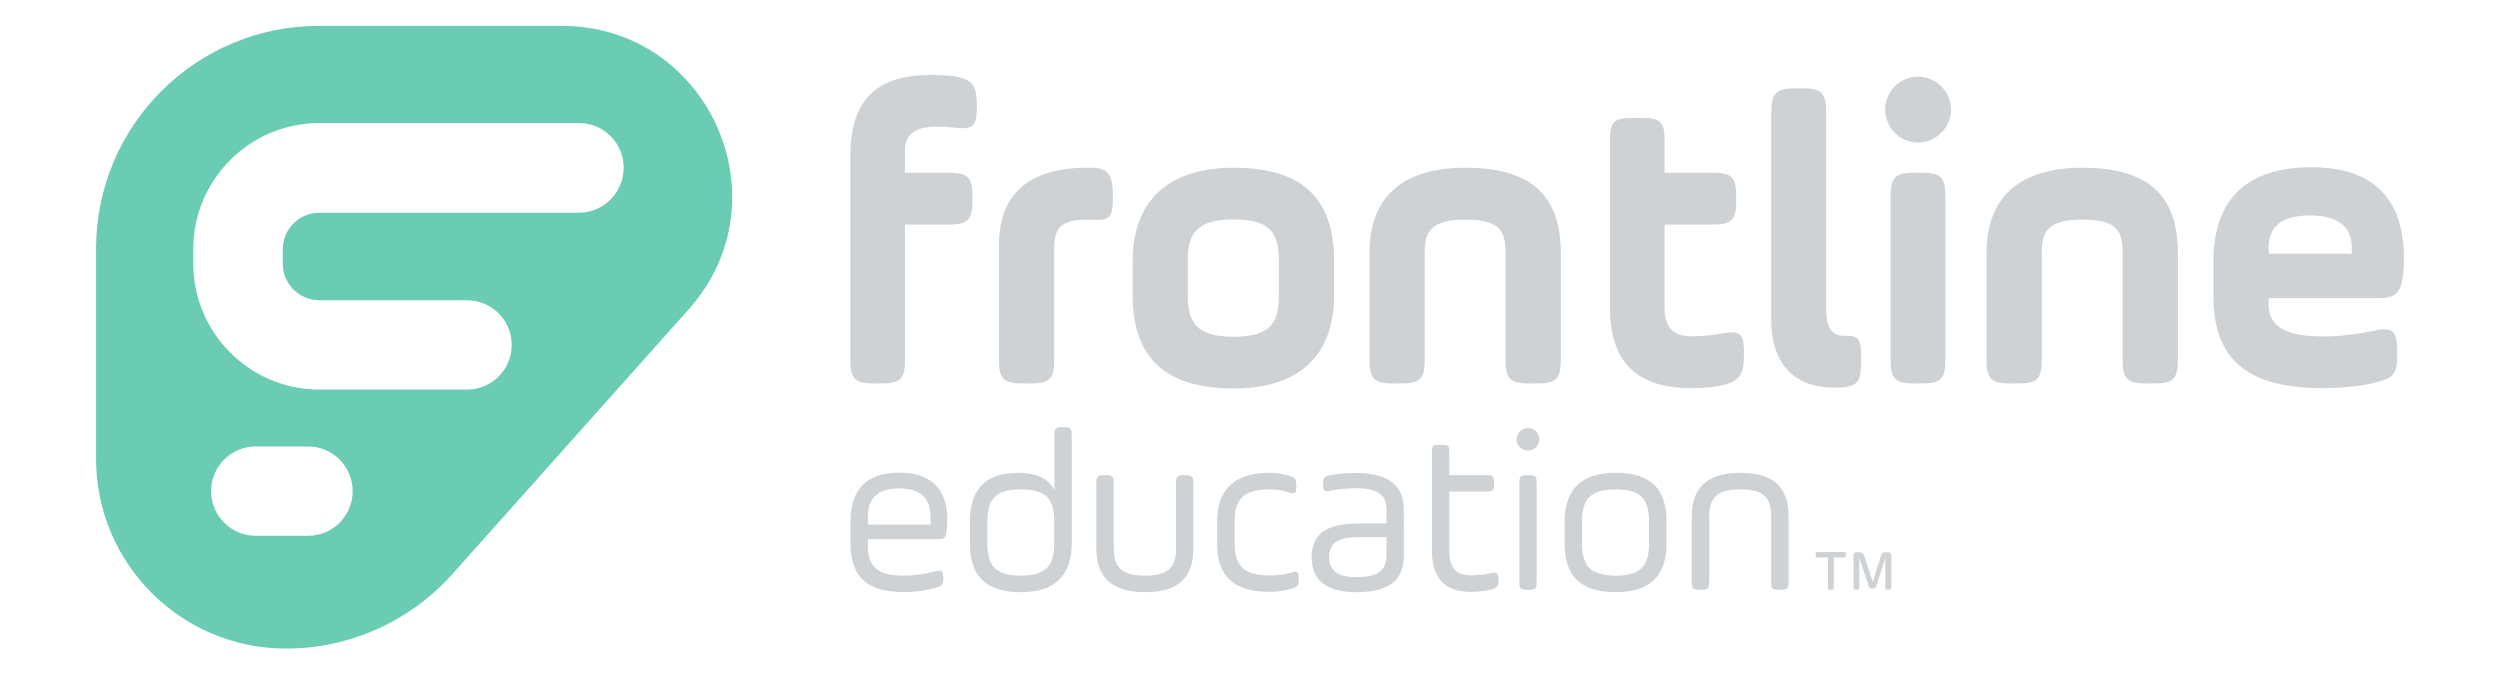 <?xml version="1.0" encoding="utf-8"?>
<!-- Generator: Adobe Illustrator 23.0.2, SVG Export Plug-In . SVG Version: 6.00 Build 0)  -->
<svg version="1.1" id="Layer_1" xmlns="http://www.w3.org/2000/svg" xmlns:xlink="http://www.w3.org/1999/xlink" x="0px" y="0px"
	 viewBox="0 0 1556.1 419.8" style="enable-background:new 0 0 1556.1 419.8;" xml:space="preserve">
<style type="text/css">
	.st0{fill:#69CCB3;}
	.st1{fill:#CED2D5;}
</style>
<g>
	<g>
		<path class="st0" d="M349.6,16.1H198.5c-76.6,0-138.7,62.1-138.7,138.7v130.7c0,65.3,52.9,118.2,118.2,118.2l0,0
			c39.6,0,77.2-16.9,103.6-46.4l147.2-164.9C489.5,124.1,441,16.1,349.6,16.1z M191.7,333.5h-32.5c-15.4,0-27.8-12.5-27.8-27.8
			c0-15.4,12.5-27.8,27.8-27.8h32.5c15.4,0,27.8,12.5,27.8,27.8C219.5,321.1,207.1,333.5,191.7,333.5z M360.4,132.4H198.8
			c-12.6,0-22.8,10.2-22.8,22.8v8.9c0,12.6,10.2,22.8,22.8,22.8h91.9c15.4,0,27.8,12.5,27.8,27.8c0,15.4-12.5,27.8-27.8,27.8h-91.9
			c-43.3,0-78.5-35.2-78.5-78.5v-8.9c0-43.3,35.2-78.5,78.5-78.5h161.6c15.4,0,27.8,12.5,27.8,27.8S375.8,132.4,360.4,132.4z"/>
	</g>
	<g>
		<g>
			<path class="st1" d="M529.3,96.7c0-39.4,21.5-50.1,50.6-50.1c6.3,0,11,0.5,13.4,0.8C605.1,49,608,53.2,608,65v2.6
				c0,11.8-2.9,13.1-14.7,11.8c-2.4-0.3-5-0.5-10.8-0.5c-11.5,0-19.2,3.7-19.2,15v13.6h27.3c11.8,0,14.7,2.9,14.7,14.7v2.9
				c0,11.8-2.9,14.7-14.7,14.7h-27.3V224c0,11.8-2.9,14.7-14.7,14.7H544c-11.8,0-14.7-2.9-14.7-14.7V96.7z"/>
			<path class="st1" d="M656.2,224c0,11.8-2.9,14.7-14.7,14.7h-5c-11.8,0-14.7-2.9-14.7-14.7v-71.9c0-31,18.6-47.7,54.6-47.7
				c0.5,0,1.8,0,2.9,0c10.5,0,13.4,5,13.4,16.8v2.9c0,11.8-2.6,13.4-13.4,12.6c-0.5,0-2.4,0-2.9,0c-17.1,0-20.2,6.3-20.2,18.1V224z"
				/>
			<path class="st1" d="M705,183.6v-21c0-37.5,22-58.2,63-58.2c43,0,62.4,19.4,62.4,58.2v21c0,37.5-21.5,58.2-62.4,58.2
				C725,241.8,705,222.4,705,183.6z M796,162.6c0-16.8-4.5-26-28.1-26c-23.6,0-28.6,9.2-28.6,26v21c0,16.8,5,26,28.6,26
				c23.6,0,28.1-9.2,28.1-26V162.6z"/>
			<path class="st1" d="M886.8,224c0,11.8-2.9,14.7-14.7,14.7h-5c-11.8,0-14.7-2.9-14.7-14.7v-66.6c0-34.4,20.2-53,59.8-53
				c41.4,0,59.3,17.8,59.3,53V224c0,11.8-2.9,14.7-14.7,14.7h-5c-11.8,0-14.7-2.9-14.7-14.7v-66.6c0-13.4-3.4-20.7-24.9-20.7
				s-25.4,7.3-25.4,20.7V224z"/>
			<path class="st1" d="M1102.6,69.7c0-11.8,2.9-14.7,14.7-14.7h4.7c11.8,0,14.7,2.9,14.7,14.7v121.7c0,13.6,3.7,17.6,11.5,17.6
				c0.5,0,0.8,0,1.3,0c6.8,0,8.9,1.6,8.9,12.1v5c0,10.5-2.1,13.4-8.9,14.7c-1.3,0.3-2.4,0.5-7.9,0.5c-22.3,0-39.1-12.3-39.1-42.2
				V69.7z"/>
			<path class="st1" d="M1193.9,47.7c11.3,0,20.5,9.4,20.5,20.5c0,11-9.2,20.5-20.5,20.5s-20.5-9.2-20.5-20.5
				C1173.4,56.9,1182.6,47.7,1193.9,47.7z M1176.8,122.2c0-11.8,2.9-14.7,14.7-14.7h4.7c11.8,0,14.7,2.9,14.7,14.7V224
				c0,11.8-2.9,14.7-14.7,14.7h-4.7c-11.8,0-14.7-2.9-14.7-14.7V122.2z"/>
			<path class="st1" d="M1270.9,224c0,11.8-2.9,14.7-14.7,14.7h-5c-11.8,0-14.7-2.9-14.7-14.7v-66.6c0-34.4,20.2-53,59.8-53
				c41.4,0,59.3,17.8,59.3,53V224c0,11.8-2.9,14.7-14.7,14.7h-5c-11.8,0-14.7-2.9-14.7-14.7v-66.6c0-13.4-3.4-20.7-24.9-20.7
				c-21.5,0-25.4,7.3-25.4,20.7V224z"/>
			<path class="st1" d="M1495.8,171.2c-1.6,12.1-5,14.4-17.1,14.4h-66.6v3.9c0,13.6,10,19.9,34.4,19.9c13.6,0,26.8-2.6,31.7-3.7
				c11.5-2.4,13.9,0.8,13.9,12.6v2.9c0,11.8-2.4,14.2-13.9,17c-5,1.3-17.3,3.4-32,3.4c-46.4,0-68.5-16.8-68.5-57.5v-21
				c0-33.8,15.5-59,61.1-59c38.3,0,57.5,19.4,57.5,56.7C1496.3,163.1,1496.3,166.5,1495.8,171.2z M1412.1,157.9h51.7v-3.9
				c0-13.1-8.7-19.9-26-19.9c-17.3,0-25.7,6.8-25.7,19.9V157.9z"/>
			<path class="st1" d="M1071,207.7c-2.6,0.5-9.2,1.6-18.4,1.6c-10,0-16.5-4.5-16.5-17.6v-51.9h29.9c11.8,0,14.7-2.9,14.7-14.7v-2.9
				c0-11.8-2.9-14.7-14.7-14.7h-29.9V87c0-11-2.6-13.6-13.6-13.6h-5.9h-0.9c-11,0-13.6,2.6-13.6,13.6v20.5l0,0v32.3v51.7
				c0,38.3,21.5,50.1,50.6,50.1c9.2,0,15-0.8,18.4-1.6c11.5-2.4,14.4-6.8,14.4-18.6v-2.9C1085.4,206.7,1082.5,205.6,1071,207.7z"/>
		</g>
		<g>
			<path class="st1" d="M589.1,331.1c-0.4,3.8-1.4,4.5-5.2,4.5h-43.7v4.3c0,13.3,6.8,18.4,22.6,18.4c8.7,0,16.5-1.9,19.7-2.8
				c3.6-1,4.6,0.1,4.6,3.8v1.3c0,2.7-0.4,4.1-4.5,5.2c-4.5,1.3-11.1,2.7-19.8,2.7c-22.3,0-33.4-8.5-33.4-30.3v-13.5
				c0-17.5,7.4-30.5,30.5-30.5c19,0,29.7,9.6,29.7,29C589.5,326.2,589.4,329.2,589.1,331.1z M540.1,326.5h39.1v-4.8
				c0-12.6-7.5-17.7-19.5-17.7c-12.3,0-19.5,5.1-19.5,17.7V326.5z"/>
			<path class="st1" d="M667.1,338.3c0,19.7-10.4,30.3-31.7,30.3c-22.3,0-31.7-10.6-31.7-30.3v-13.5c0-18.7,8.2-30.5,30-30.5
				c12.2,0,19,4.1,22.6,10.6v-34.4c0-3.8,0.9-4.6,4.6-4.6h1.6c3.8,0,4.6,0.9,4.6,4.6V338.3z M614.6,338.2c0,13,4.1,20.1,20.8,20.1
				c16.6,0,20.8-7.1,20.8-20.1v-13.5c0-13.2-4.2-20.1-20.8-20.1s-20.8,6.9-20.8,20.1V338.2z"/>
			<path class="st1" d="M693.3,341.5c0,10.7,3.9,16.8,19.4,16.8c15.5,0,19.3-6.1,19.3-16.8v-41.1c0-3.8,0.9-4.6,4.6-4.6h1.6
				c3.8,0,4.6,0.9,4.6,4.6v41.1c0,16.8-8,27.1-30.1,27.1c-21.7,0-30.3-10.4-30.3-27.1v-41.1c0-3.8,0.9-4.6,4.6-4.6h1.6
				c3.8,0,4.6,0.9,4.6,4.6V341.5z"/>
			<path class="st1" d="M757.6,324.3c0-18.1,9.4-30,32.3-30c6.5,0,11,1.3,12.7,1.9c3.6,1.2,4.3,2.3,4.3,5.5v1.4
				c0,3.6-0.9,4.6-4.3,3.5c-2.8-1-7.1-2-12.4-2c-16.9,0-21.7,6.9-21.7,19.8v14c0,14.9,6.8,19.8,22.6,19.8c5.6,0,10.4-1,13-1.9
				c3.5-1.2,4.3,0,4.3,3.6v1.4c0,3.2-1.2,4.2-4.6,5.2c-2.3,0.7-7.7,1.9-13.5,1.9c-22.3,0-32.7-9.6-32.7-30V324.3z"/>
			<path class="st1" d="M873.8,345.7c0,16.2-9.6,22.9-30.2,22.9c-15.5,0-27.2-5.9-27.2-21.7c0-15.5,10.6-21.1,29.5-21.1H863v-8.7
				c0-10.4-7.5-13.2-19-13.2c-6.9,0-13.6,1-15.9,1.6c-3.5,0.9-4.6-0.1-4.6-3.6v-1.2c0-3.5,1-4.2,4.3-4.9c2.2-0.4,7.4-1.4,15.6-1.4
				c17.8,0,30.4,5.5,30.4,22.7V345.7z M863,334.3h-16.9c-12.6,0-18.8,3.2-18.8,12.6c0,9.8,7.8,12.3,16.2,12.3
				c12.2,0,19.5-2.3,19.5-13.9V334.3z"/>
			<path class="st1" d="M951.2,266.4c3.9,0,6.9,3.2,6.9,7.1c0,3.8-3,6.9-6.9,6.9c-4.1,0-7.2-3-7.2-6.9
				C943.9,269.6,947.1,266.4,951.2,266.4z M945.7,300.4c0-3.8,0.9-4.6,4.6-4.6h1.6c3.8,0,4.6,0.9,4.6,4.6v62.1
				c0,3.8-0.9,4.6-4.6,4.6h-1.6c-3.8,0-4.6-0.9-4.6-4.6V300.4z"/>
			<path class="st1" d="M973.9,338.2v-13.5c0-18.8,9-30.4,31.8-30.4c23.2,0,31.6,11.3,31.6,30.4v13.5c0,18.8-8.8,30.4-31.6,30.4
				C982.4,368.6,973.9,357.3,973.9,338.2z M1026.4,324.7c0-13.2-4.2-20.1-20.7-20.1c-16.6,0-21,6.9-21,20.1v13.5
				c0,13,4.3,20.1,21,20.1c16.5,0,20.7-7.1,20.7-20.1V324.7z"/>
			<path class="st1" d="M1063.8,362.5c0,3.8-0.9,4.6-4.6,4.6h-1.6c-3.8,0-4.6-0.9-4.6-4.6v-41.1c0-16.6,8.4-27.1,30.2-27.1
				c22.1,0,30.1,10.3,30.1,27.1v41.1c0,3.8-0.9,4.6-4.6,4.6h-1.7c-3.8,0-4.6-0.9-4.6-4.6v-41.1c0-10.7-3.6-16.8-19.1-16.8
				c-15.5,0-19.4,6.1-19.4,16.8V362.5z"/>
			<path class="st1" d="M928.3,356.7c-2.6,0.7-8,1.4-12.9,1.4c-8,0-13.3-3.5-13.3-15.3v-36.8h23.4c3.6,0,4.5-0.9,4.5-4.5v-1.3
				c0-3.6-0.9-4.5-4.5-4.5h-23.4v-14.9c0-3.2-0.7-3.9-3.9-3.9h-1h-2c-3.2,0-3.9,0.7-3.9,3.9v62c0,19.1,10.1,25.6,24.3,25.6
				c6.5,0,10.3-0.9,12.6-1.4c3.8-1,4.5-2.5,4.5-5.2v-1.3C932.6,356.9,931.6,355.8,928.3,356.7z"/>
			<g>
				<path class="st1" d="M1149.1,345.5c0,1.2-0.3,1.5-1.5,1.5h-6.2v18.5c0,1.3-0.3,1.6-1.6,1.6h-0.4c-1.3,0-1.6-0.3-1.6-1.6V347
					h-6.2c-1.2,0-1.5-0.3-1.5-1.5v-0.4c0-1.2,0.3-1.5,1.5-1.5h16c1.2,0,1.5,0.3,1.5,1.5V345.5z M1177.1,365.5c0,1.3-0.3,1.6-1.6,1.6
					h-0.4c-1.3,0-1.6-0.3-1.6-1.6v-18.3l-5.5,17.3c-0.4,1.3-1,1.9-2.5,1.9c-1.4,0-2.1-0.5-2.5-1.9l-5.7-17.3v18.3
					c0,1.3-0.3,1.6-1.6,1.6h-0.4c-1.3,0-1.6-0.3-1.6-1.6v-19.3c0-1.8,0.7-2.5,2.4-2.5h1.3c2.2,0,3,1.9,3.6,4l4.7,14.6l5-16.1
					c0.6-1.9,1.5-2.5,3.5-2.5h0.7c1.6,0,2.4,0.8,2.4,2.5V365.5z"/>
			</g>
		</g>
	</g>
</g>
</svg>

